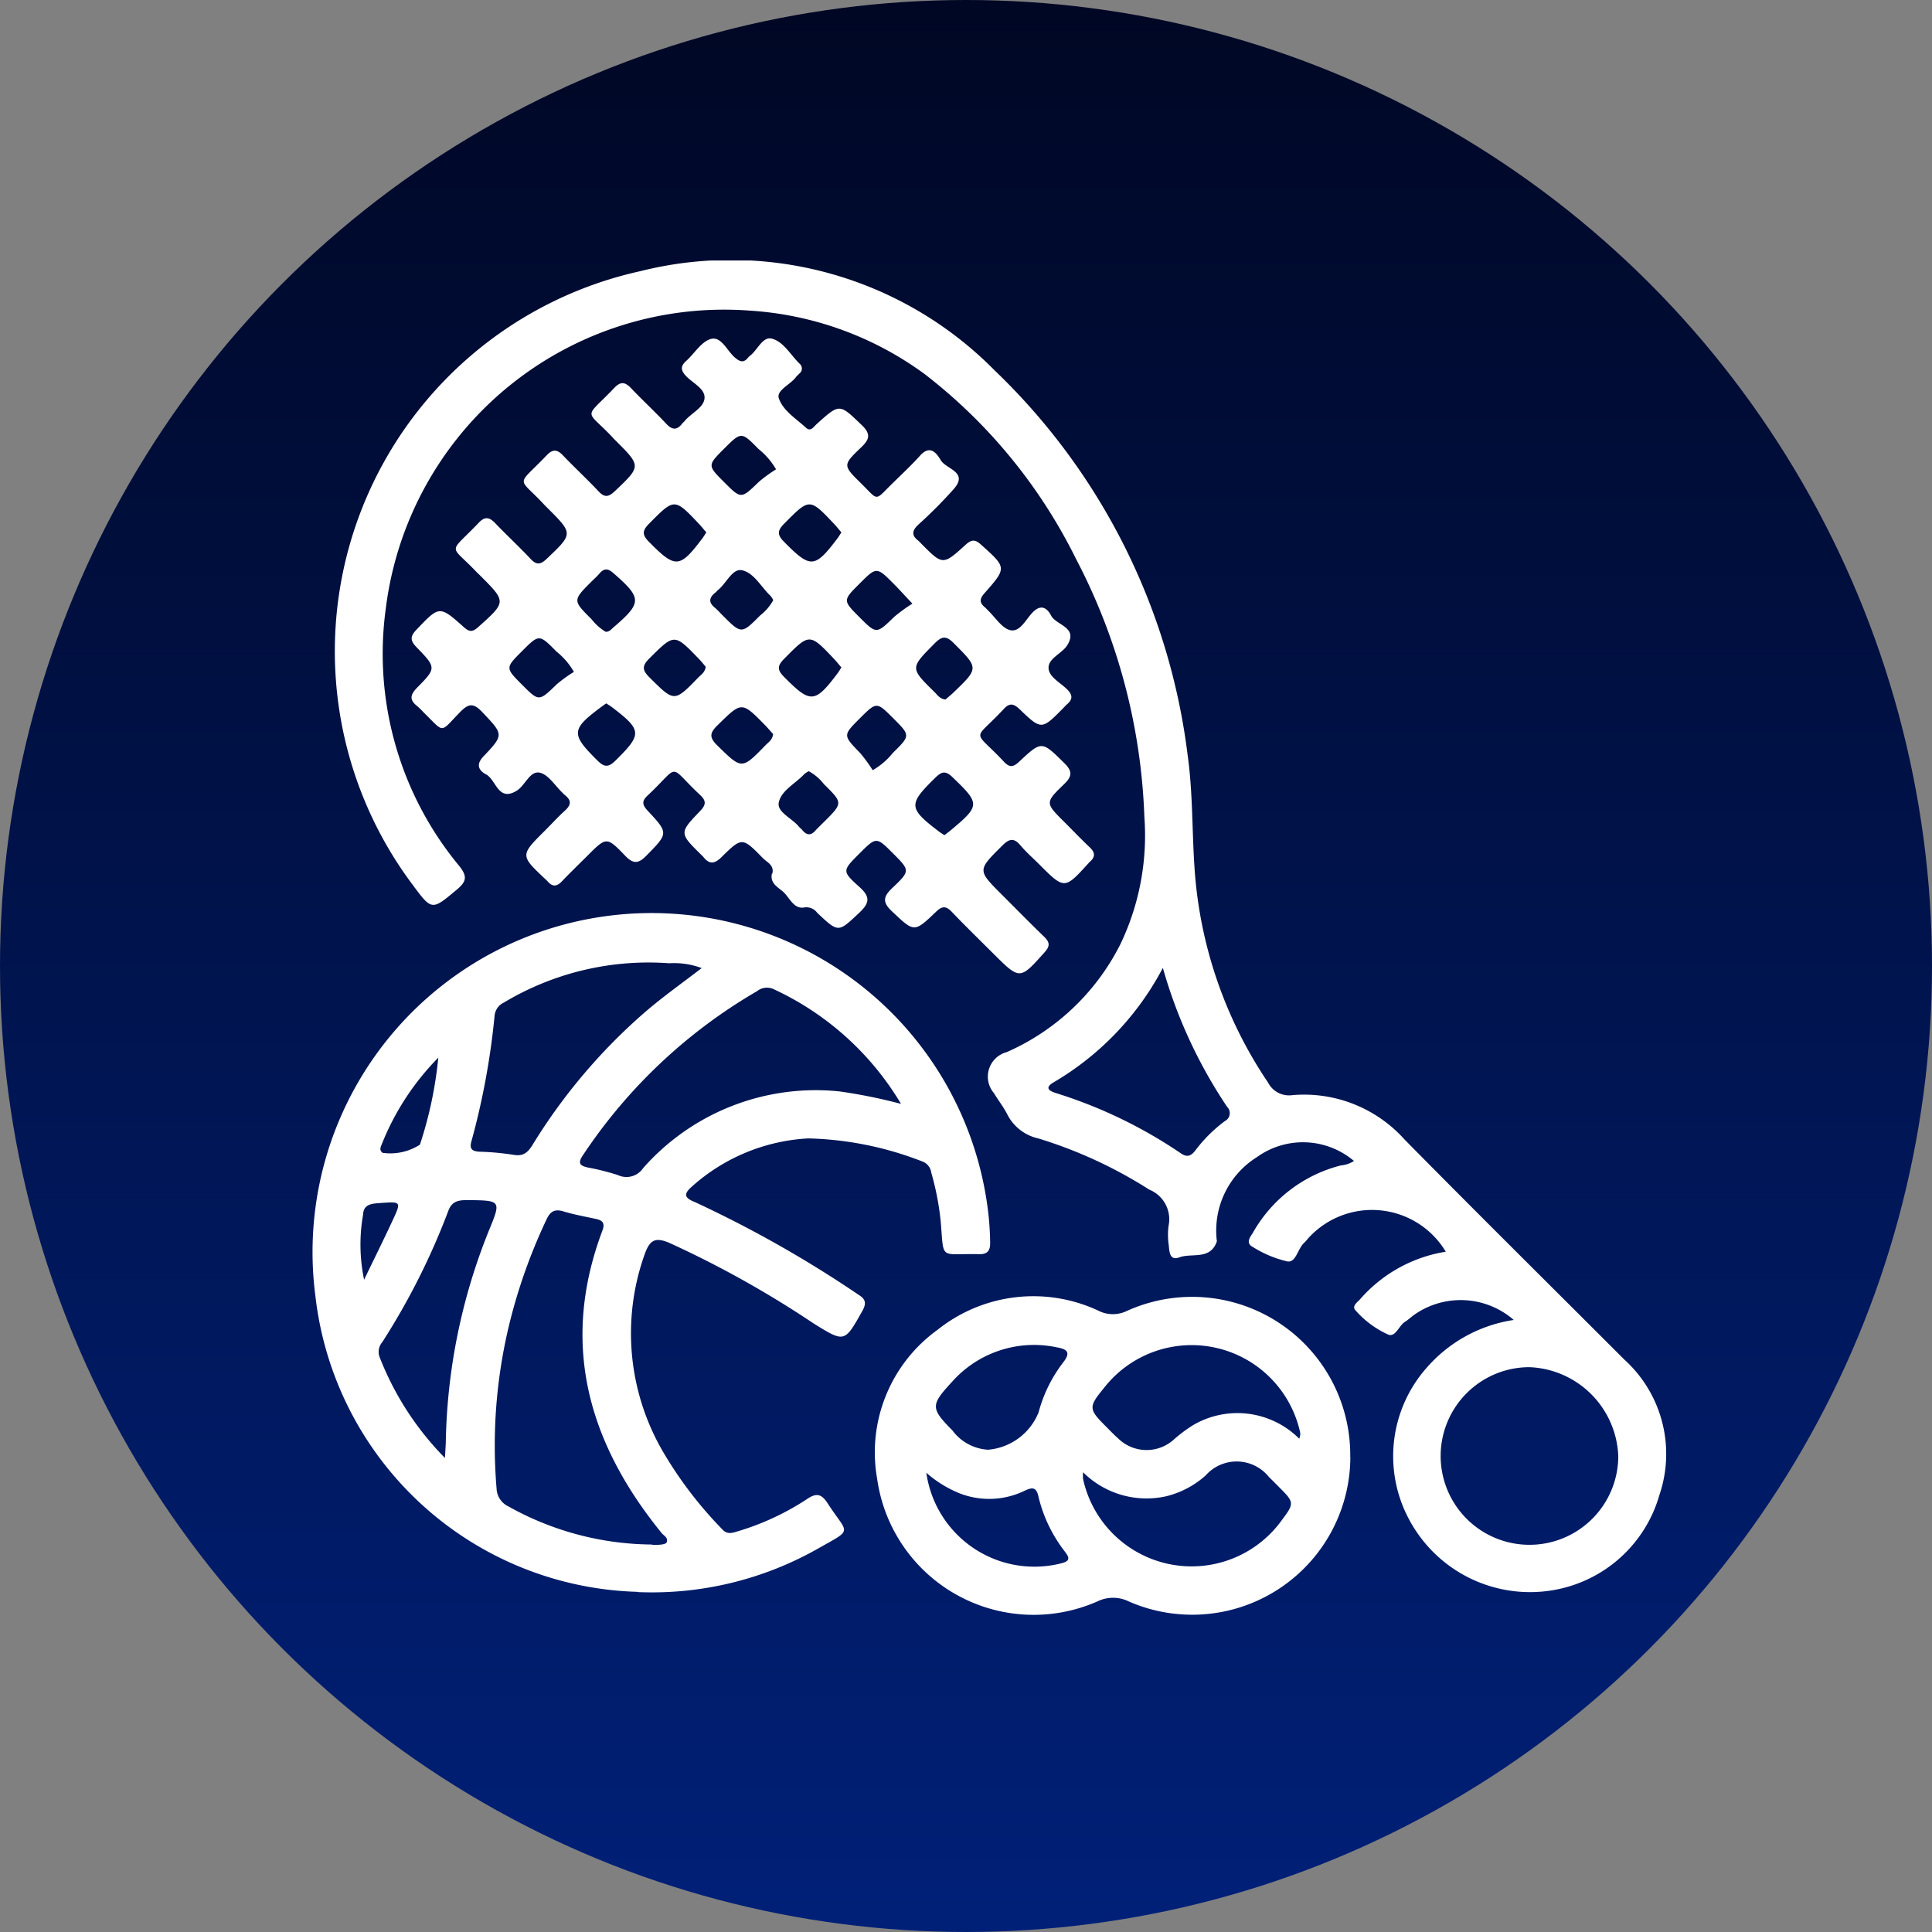 <svg xmlns="http://www.w3.org/2000/svg" xmlns:xlink="http://www.w3.org/1999/xlink" width="68" height="68" viewBox="0 0 68 68">
  <rect x="0" y="0" width="68" height="68" fill="#808080" stroke="none"/>
  <defs>
    <linearGradient id="linear-gradient" x1="0.5" x2="0.5" y2="1" gradientUnits="objectBoundingBox">
      <stop offset="0" stop-color="#000724"/>
      <stop offset="1" stop-color="#002078"/>
    </linearGradient>
    <clipPath id="clip-path">
      <rect id="Rectangle_809" data-name="Rectangle 809" width="47.648" height="47.663" transform="translate(0 0)" fill="#fff"/>
    </clipPath>
  </defs>
  <g id="Group_1572" data-name="Group 1572" transform="translate(-655 -2626)">
    <circle id="Ellipse_104" data-name="Ellipse 104" cx="34" cy="34" r="34" transform="translate(655 2626)" fill="url(#linear-gradient)"/>
    <g id="Group_1494" data-name="Group 1494" transform="translate(666 2635.169)" clip-path="url(#clip-path)">
      <path id="Path_8778" data-name="Path 8778" d="M16.181,21.583c.081-.3-.184-.4-.33-.548-.722-.74-.736-.746-1.456-.036-.247.243-.43.262-.641-.009a.925.925,0,0,0-.07-.07c-.776-.766-.783-.773-.045-1.54.2-.211.235-.351.008-.563-1.177-1.1-.664-1.1-1.856.016-.208.194-.185.326,0,.527.749.8.73.8-.035,1.582-.283.291-.463.308-.753.007-.649-.676-.663-.662-1.319-.007-.3.3-.612.6-.909.911-.174.183-.329.2-.5,0-.022-.025-.047-.047-.071-.07-.9-.846-.9-.846-.021-1.72.234-.233.456-.479.7-.7s.218-.378-.014-.559a.936.936,0,0,1-.071-.07c-.263-.248-.495-.641-.8-.707-.35-.075-.51.448-.81.633-.659.407-.72-.383-1.082-.574-.241-.127-.374-.332-.093-.629.739-.777.707-.773-.049-1.573-.317-.334-.491-.278-.781.021-.716.737-.524.73-1.258.016a2.977,2.977,0,0,0-.247-.243c-.282-.22-.232-.4,0-.641.683-.69.681-.706-.012-1.421-.214-.221-.25-.366-.019-.61.818-.859.815-.874,1.687-.094.193.172.307.16.493-.006,1-.895,1-.89.071-1.82-.035-.035-.071-.069-.105-.1-.981-1.044-1.038-.608.059-1.758.211-.222.367-.2.57.009.41.429.848.833,1.254,1.266.21.224.348.2.563,0,.934-.889.941-.883.037-1.786-.035-.035-.071-.069-.105-.105C7.206,7.566,7.15,8,8.245,6.853c.211-.221.367-.206.57.007.41.43.848.833,1.254,1.266.21.224.348.2.564,0,.935-.889.941-.883.038-1.785-.035-.035-.072-.069-.1-.105-.983-1.046-1.039-.609.055-1.757.211-.221.367-.209.571,0,.409.43.847.834,1.253,1.267.209.222.374.234.56-.005.03-.039.072-.068.1-.106.234-.273.672-.462.688-.8.016-.324-.411-.519-.648-.764-.189-.2-.21-.347,0-.535.294-.264.537-.685.872-.775.369-.1.566.418.845.655.168.142.3.2.455.011a.463.463,0,0,1,.07-.07c.269-.2.448-.693.775-.607.414.108.657.572.975.881a.221.221,0,0,1-.006.347c-.045.048-.1.092-.135.144-.2.254-.683.453-.588.73.15.435.609.717.961,1.038.16.145.265-.038.368-.131.82-.739.8-.722,1.59.035.334.321.268.507-.029.79-.644.614-.635.631-.008,1.248.648.638.47.645,1.114.015.33-.324.67-.64.978-.983.363-.4.588-.062.728.169.19.313.971.409.463,1A16.28,16.28,0,0,1,21.319,9.3c-.218.206-.245.371,0,.559a1.156,1.156,0,0,1,.1.1c.762.769.767.775,1.567.046.2-.181.328-.2.537-.01.911.817.923.816.122,1.721-.175.2-.17.333.02.49.038.031.069.07.1.1.264.248.5.643.8.706.347.072.55-.4.8-.646.307-.3.515-.091.628.127.184.355.965.405.573,1.045-.185.3-.677.46-.66.812.015.315.429.513.669.76.178.184.182.334-.008.5-.05.043-.094.093-.14.14-.763.774-.771.782-1.541.042-.214-.2-.353-.23-.563,0-1.092,1.175-1.1.659.019,1.856.2.21.329.179.527-.006.8-.75.8-.731,1.582.038.292.285.3.465,0,.753-.674.648-.66.662,0,1.319.3.3.6.613.911.909.184.175.193.331,0,.5a.385.385,0,0,0-.035.035c-.859.948-.859.948-1.754.053-.222-.221-.46-.43-.661-.669-.234-.277-.4-.221-.635.013-.873.869-.88.861-.026,1.716.5.5,1,1.009,1.507,1.5.195.189.2.327.011.536-.875.977-.869.982-1.8.057-.49-.49-.988-.972-1.466-1.474-.207-.217-.345-.215-.564,0-.773.741-.763.714-1.549-.025-.353-.332-.291-.528.023-.824.631-.6.617-.612.015-1.215-.585-.585-.585-.585-1.186.016s-.61.613.014,1.176c.386.348.346.562-.012.9-.745.7-.727.714-1.483,0a.471.471,0,0,0-.461-.184c-.357.058-.5-.325-.711-.53-.185-.177-.493-.305-.422-.655m.147-14.237a2.524,2.524,0,0,0-.614-.713c-.607-.619-.611-.615-1.215-.012-.587.587-.587.587.008,1.182s.59.59,1.221-.021a5.056,5.056,0,0,1,.6-.436M13.859,9.568c-.089-.1-.159-.193-.237-.276-.888-.942-.88-.934-1.78-.025-.241.244-.244.389,0,.635.932.943,1.077.941,1.883-.128.047-.063.087-.132.135-.206m4.754,0c-.089-.1-.159-.193-.237-.276-.888-.942-.88-.934-1.78-.025-.241.244-.244.389,0,.635.932.943,1.077.941,1.883-.128.047-.063.087-.132.135-.206m-8.29,3.5c.127,0,.186-.086.26-.149,1.022-.878,1.017-1.032,0-1.92-.2-.175-.331-.162-.49.023-.085.1-.184.187-.278.28-.659.66-.662.663,0,1.32a1.862,1.862,0,0,0,.5.446m5.9-1.111a.683.683,0,0,0-.1-.156c-.333-.314-.584-.818-1.008-.9-.331-.066-.543.459-.833.693-.038.031-.067.073-.105.1-.21.168-.242.336-.016.521.1.083.187.184.281.277.659.66.662.662,1.319,0a1.749,1.749,0,0,0,.458-.532m4.9.117c-.294-.313-.467-.505-.648-.688-.612-.616-.613-.614-1.216-.011-.588.587-.588.587.007,1.182s.59.59,1.221-.021a5.68,5.68,0,0,1,.636-.462M9.2,14.479a2.511,2.511,0,0,0-.615-.715c-.607-.619-.611-.616-1.214-.012-.587.587-.587.587.007,1.182s.59.59,1.221-.021a4.943,4.943,0,0,1,.6-.434m4.639-.181c-.072-.084-.152-.186-.241-.278-.869-.9-.858-.891-1.747-.009-.273.272-.233.423.018.671.868.86.86.87,1.71-.005.1-.1.238-.184.26-.379m4.776.024c-.089-.1-.159-.194-.237-.276-.888-.942-.88-.934-1.78-.024-.242.244-.244.389,0,.634.93.94,1.081.938,1.884-.129.047-.062.086-.131.134-.205m3.661,1.129c.084-.072.186-.152.279-.241.905-.87.893-.859.009-1.747-.27-.271-.421-.236-.671.017-.859.867-.869.859,0,1.71.1.1.183.237.378.261m-11.933.136c-.072.051-.125.088-.177.127-1.066.792-1.07.957-.135,1.883.241.239.386.252.634.007.946-.932.945-1.071-.123-1.884-.063-.047-.131-.088-.2-.133m5.873,1.079c-.083-.092-.177-.2-.279-.308-.832-.848-.822-.837-1.676,0-.272.265-.3.424-.013.706.871.852.86.865,1.712-.014.1-.1.237-.183.256-.384m3.506,1.273a2.528,2.528,0,0,0,.712-.611c.62-.608.616-.612.012-1.215-.587-.588-.587-.588-1.182.007s-.589.59.021,1.22a5.253,5.253,0,0,1,.437.6m2.525,2.286c.083-.064.148-.112.21-.163,1.058-.882,1.051-.94.065-1.886-.252-.24-.386-.177-.6.031-.951.93-.947,1.068.122,1.882.062.048.13.088.2.136m-4.773-2.25a.7.7,0,0,0-.156.1c-.311.335-.82.582-.9,1.008-.062.33.46.543.7.832.041.051.1.091.138.141.147.173.292.189.45.01.1-.111.209-.21.314-.315.657-.657.66-.659-.01-1.32a1.7,1.7,0,0,0-.532-.455" fill="#fff"/>
      <path id="Path_8779" data-name="Path 8779" d="M42.272,37.283a2.843,2.843,0,0,0-3.461-.2c-.123.082-.229.19-.355.268-.22.136-.334.549-.59.456a3.387,3.387,0,0,1-1.146-.844c-.162-.16.055-.294.155-.408a5.059,5.059,0,0,1,3.012-1.668,3.028,3.028,0,0,0-4.847-.467,1.847,1.847,0,0,1-.131.148c-.233.2-.286.7-.589.663a3.957,3.957,0,0,1-1.221-.508c-.27-.139-.1-.347,0-.505a4.951,4.951,0,0,1,3.1-2.369.987.987,0,0,0,.456-.156,2.776,2.776,0,0,0-3.413-.137,3.049,3.049,0,0,0-1.418,2.915c0,.016.01.035.006.049-.227.675-.877.4-1.324.567-.337.128-.348-.2-.369-.426a2.463,2.463,0,0,1-.006-.691,1.126,1.126,0,0,0-.682-1.269,15.9,15.9,0,0,0-3.9-1.8,1.616,1.616,0,0,1-1.094-.844c-.133-.264-.321-.5-.474-.754a.893.893,0,0,1,.453-1.441,8.145,8.145,0,0,0,4.008-3.815,8.856,8.856,0,0,0,.836-4.464,21.154,21.154,0,0,0-2.416-9.1,18.615,18.615,0,0,0-5.323-6.49A11.638,11.638,0,0,0,15.39,1.764,12,12,0,0,0,2.58,12.239a11.7,11.7,0,0,0,2.583,9.07c.294.367.256.55-.079.829-.881.737-.879.755-1.557-.161A13.7,13.7,0,0,1,11.534.376,13.04,13.04,0,0,1,24,3.86,22.579,22.579,0,0,1,30.8,17.4c.189,1.347.152,2.7.248,4.047a15.283,15.283,0,0,0,2.585,7.489.829.829,0,0,0,.85.441,4.745,4.745,0,0,1,3.95,1.558c2.562,2.6,5.154,5.163,7.732,7.743a4.48,4.48,0,0,1,1.243,4.764A4.711,4.711,0,0,1,43.661,46.8a4.821,4.821,0,0,1-5.071-2.5,4.7,4.7,0,0,1,.642-5.349,5.056,5.056,0,0,1,3.04-1.661m.559,1.661a3.126,3.126,0,1,0,3.127,3.149,3.256,3.256,0,0,0-3.127-3.149M29.924,24.906a10.134,10.134,0,0,1-3.851,4.026c-.334.2-.112.308.1.374a16.6,16.6,0,0,1,4.392,2.12c.21.144.348.1.5-.094a5.159,5.159,0,0,1,1.048-1.044.311.311,0,0,0,.077-.5,17.123,17.123,0,0,1-2.259-4.883" fill="#fff"/>
      <path id="Path_8780" data-name="Path 8780" d="M11.451,46.859A11.746,11.746,0,0,1,.1,36.439,11.93,11.93,0,0,1,23.764,33.36a10.174,10.174,0,0,1,.086,1.232c0,.273-.113.388-.384.382-1.42-.036-1.235.258-1.358-1.168a9.677,9.677,0,0,0-.33-1.7.486.486,0,0,0-.328-.4,11.78,11.78,0,0,0-4-.807,6.667,6.667,0,0,0-4.084,1.683c-.3.263-.307.4.1.562a40.855,40.855,0,0,1,5.763,3.266c.257.157.261.316.12.567-.624,1.109-.618,1.114-1.71.437a35.847,35.847,0,0,0-5.094-2.844c-.473-.195-.661-.1-.836.355A8.27,8.27,0,0,0,12.32,41.9a14.087,14.087,0,0,0,2.094,2.75c.164.191.338.145.536.083a9.221,9.221,0,0,0,2.46-1.143c.318-.215.5-.185.714.143.731,1.138.947.876-.388,1.634a11.851,11.851,0,0,1-6.285,1.5m.5-1.665c.3.013.491-.018.516-.09.055-.164-.1-.226-.177-.32C9.7,41.61,8.708,38.123,10.2,34.151c.1-.259.021-.365-.223-.417-.386-.084-.777-.153-1.154-.268-.329-.1-.476.033-.6.313a19.381,19.381,0,0,0-1.152,3.1,18.1,18.1,0,0,0-.592,6.36.722.722,0,0,0,.416.613,10.465,10.465,0,0,0,5.059,1.341M20.71,29.679A10.2,10.2,0,0,0,16.2,25.633a.56.56,0,0,0-.558.086,18.5,18.5,0,0,0-6.136,5.789c-.193.288-.064.359.192.417a8.321,8.321,0,0,1,1.053.266.705.705,0,0,0,.884-.245,8.1,8.1,0,0,1,6.919-2.7,18.6,18.6,0,0,1,2.155.437M13.7,24.906a2.766,2.766,0,0,0-1.144-.171A9.9,9.9,0,0,0,6.731,26.12a.568.568,0,0,0-.323.459A26.093,26.093,0,0,1,5.593,31c-.08.282.036.352.283.367a9.458,9.458,0,0,1,1.18.107c.362.07.527-.08.7-.367a20.077,20.077,0,0,1,3.916-4.626c.633-.549,1.316-1.033,2.019-1.572M4.661,42.14c.015-.275.026-.419.03-.564A20.814,20.814,0,0,1,6.2,34.162c.447-1.084.443-1.08-.759-1.091-.3,0-.532.035-.659.371a24.621,24.621,0,0,1-2.328,4.629.523.523,0,0,0-.1.507,10.448,10.448,0,0,0,2.3,3.562M4.427,28.057A9.146,9.146,0,0,0,2.439,31.1c-.042.1-.1.216.029.307a1.922,1.922,0,0,0,1.312-.288,14.075,14.075,0,0,0,.647-3.066M1.815,35.872c.373-.771.7-1.432,1.013-2.105.3-.647.286-.645-.434-.594-.3.021-.6.032-.615.412a6.058,6.058,0,0,0,.036,2.287" fill="#fff"/>
      <path id="Path_8781" data-name="Path 8781" d="M36.528,42.107A5.566,5.566,0,0,1,28.737,47.2a1.249,1.249,0,0,0-1.1-.01,5.563,5.563,0,0,1-7.766-4.32A5.317,5.317,0,0,1,22,37.635a5.4,5.4,0,0,1,5.654-.675,1.127,1.127,0,0,0,1.012.01,5.566,5.566,0,0,1,7.858,5.137m-1.793-.643a.76.76,0,0,0,.036-.148.665.665,0,0,0-.024-.146,3.91,3.91,0,0,0-6.9-1.47c-.538.654-.524.733.078,1.334.14.14.276.285.424.415a1.43,1.43,0,0,0,1.977.043,4.945,4.945,0,0,1,.67-.5,3.078,3.078,0,0,1,3.735.475m-7.606,1.181a1.375,1.375,0,0,0,0,.242,3.911,3.911,0,0,0,7.01,1.424c.43-.568.411-.617-.079-1.108-.128-.129-.254-.259-.385-.384a1.456,1.456,0,0,0-2.231-.061,3.239,3.239,0,0,1-1.383.732,3.166,3.166,0,0,1-2.934-.845m-3.347-.791a2.108,2.108,0,0,0,1.783-1.315,4.979,4.979,0,0,1,.867-1.76c.28-.359.132-.467-.225-.529A3.858,3.858,0,0,0,22.5,39.476c-.751.811-.746.925.021,1.7a1.683,1.683,0,0,0,1.263.681m-2.18.811a3.841,3.841,0,0,0,4.785,3.177c.347-.095.191-.264.073-.427a5.042,5.042,0,0,1-.909-1.9c-.075-.36-.224-.345-.506-.21a2.858,2.858,0,0,1-2.3.072,4.1,4.1,0,0,1-1.14-.71" fill="#fff"/>
    </g>
  </g>
</svg>
